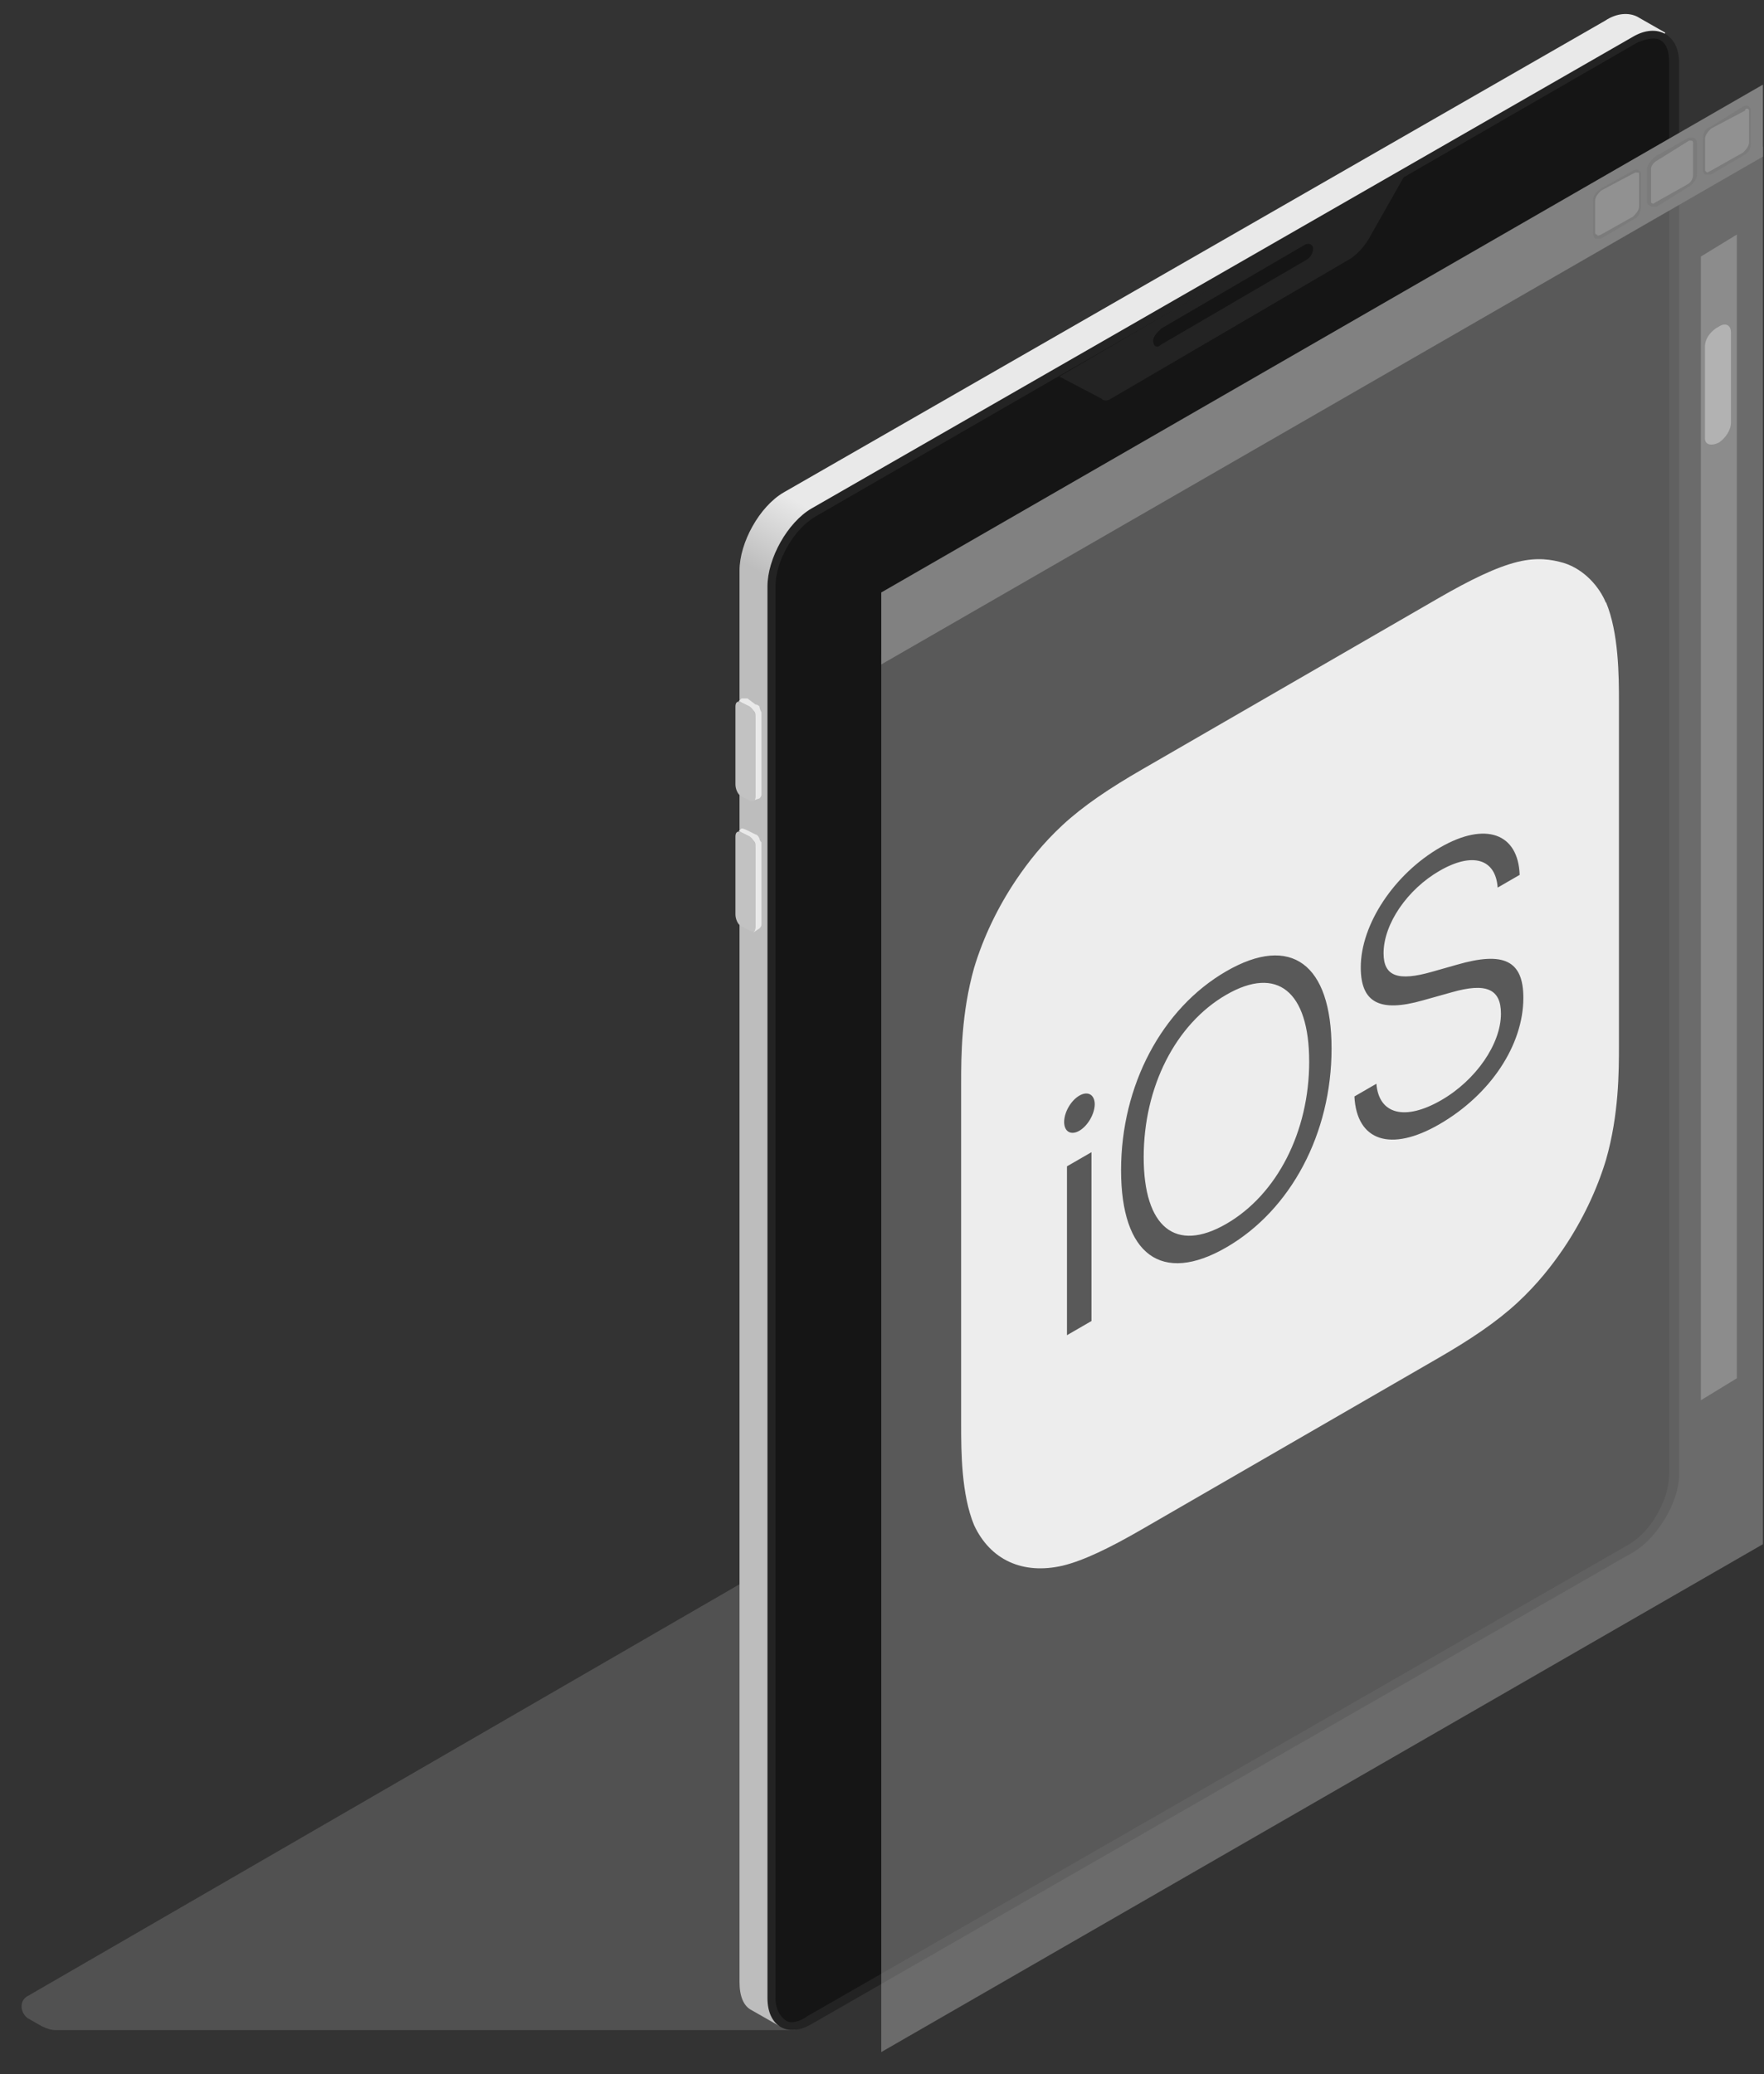 <?xml version="1.0" encoding="UTF-8"?> <svg xmlns="http://www.w3.org/2000/svg" width="74" height="87" viewBox="0 0 74 87" fill="none"><rect x="0" y="0" width="74" height="87" fill="#333333" stroke="none"/><g style="mix-blend-mode:multiply" opacity="0.8"><path d="M1.158 83.728C0.822 83.896 0.822 84.399 1.158 84.651L1.745 84.986C1.969 85.098 2.164 85.154 2.332 85.154H33.363L36.97 63.013L1.158 83.728Z" fill="#595959"></path></g><path d="M32.701 84.986L31.527 84.315C31.191 84.147 31.023 83.728 31.023 83.141V23.93C31.023 22.756 31.862 21.246 32.869 20.659L67.338 0.866C67.842 0.53 68.345 0.53 68.68 0.698L69.855 1.369L32.701 84.986Z" fill="url(#paint0_linear_2535_750)"></path><path d="M70.439 2.627C70.439 1.453 69.517 0.95 68.51 1.537L34.04 21.33C33.034 21.917 32.195 23.427 32.195 24.601V83.812C32.195 84.986 33.034 85.489 34.04 84.902L68.51 65.109C69.517 64.522 70.439 63.013 70.439 61.839V2.627Z" fill="#232323"></path><path d="M33.034 22.924C32.699 23.511 32.531 24.098 32.531 24.601V83.812C32.531 84.231 32.699 84.567 32.951 84.735C33.118 84.902 33.538 84.818 33.873 84.567L68.343 64.774C68.762 64.522 69.182 64.103 69.517 63.516C69.853 62.929 70.02 62.342 70.02 61.839V2.627C70.02 2.208 69.937 1.872 69.685 1.705C69.433 1.537 69.098 1.621 68.679 1.789L34.209 21.665C33.789 21.917 33.37 22.336 33.034 22.924Z" fill="#151515"></path><path d="M44.438 15.794L46.199 16.716C46.311 16.828 46.45 16.828 46.618 16.716L56.515 10.93C56.85 10.762 57.269 10.342 57.521 9.839L58.947 7.323L44.438 15.794Z" fill="#232323"></path><path d="M31.86 35.168C31.86 35.224 31.888 35.28 31.944 35.336C31.944 35.392 31.944 35.448 31.944 35.504V38.775C31.944 38.831 31.916 38.886 31.86 38.943L31.608 39.11C31.664 39.054 31.692 38.97 31.692 38.859V35.588C31.692 35.532 31.692 35.476 31.692 35.42C31.692 35.364 31.664 35.308 31.608 35.252C31.553 35.196 31.497 35.14 31.441 35.084L31.105 34.917C31.049 34.861 30.993 34.861 30.938 34.917L31.105 34.749C31.161 34.749 31.245 34.777 31.357 34.833L31.692 35.001C31.748 35.001 31.804 35.056 31.86 35.168Z" fill="#E9E9E9"></path><path d="M31.69 35.588V38.858C31.69 39.11 31.606 39.11 31.439 39.026L31.103 38.858C30.935 38.775 30.852 38.523 30.852 38.355V35.084C30.852 34.917 30.935 34.833 31.103 34.917L31.439 35.084C31.606 35.168 31.69 35.42 31.69 35.588Z" fill="#C2C2C2"></path><path d="M31.86 29.632C31.86 29.688 31.888 29.772 31.944 29.884C31.944 29.94 31.944 29.968 31.944 29.968V33.323C31.944 33.379 31.916 33.434 31.86 33.49L31.608 33.574C31.664 33.574 31.692 33.518 31.692 33.406V30.136C31.692 30.08 31.692 30.024 31.692 29.968C31.692 29.912 31.664 29.856 31.608 29.8C31.553 29.744 31.497 29.688 31.441 29.632L31.105 29.465C31.049 29.409 30.993 29.409 30.938 29.465L31.105 29.297C31.161 29.297 31.245 29.297 31.357 29.297L31.692 29.549C31.748 29.549 31.804 29.576 31.86 29.632Z" fill="#E9E9E9"></path><path d="M31.69 30.136V33.406C31.69 33.574 31.606 33.658 31.439 33.574L31.103 33.406C30.935 33.322 30.852 33.071 30.852 32.903V29.632C30.852 29.465 30.935 29.381 31.103 29.465L31.439 29.632C31.606 29.716 31.69 29.968 31.69 30.136Z" fill="#C2C2C2"></path><path d="M48.375 14.285C48.375 14.117 48.543 13.95 48.711 13.782L54.749 10.259C54.917 10.176 55.084 10.259 55.084 10.427C55.084 10.679 54.917 10.847 54.749 10.93L48.711 14.453C48.543 14.621 48.375 14.537 48.375 14.285Z" fill="#151515"></path><g style="mix-blend-mode:color-dodge" opacity="0.4"><path d="M73.955 64.772L36.969 86.075V27.451L73.955 6.148V64.772Z" fill="#BEBEBE"></path></g><path d="M73.955 6.568L36.969 27.871V24.851L73.955 3.549V6.568Z" fill="#818181"></path><g style="mix-blend-mode:multiply" opacity="0.5"><path d="M73.367 4.471C73.311 4.415 73.227 4.415 73.115 4.471L71.773 5.309C71.521 5.393 71.438 5.561 71.438 5.813V7.154C71.438 7.21 71.466 7.266 71.521 7.322C71.577 7.322 71.605 7.322 71.605 7.322C71.661 7.322 71.717 7.322 71.773 7.322L73.199 6.483C73.367 6.4 73.45 6.232 73.45 5.98V4.638C73.45 4.582 73.422 4.527 73.367 4.471Z" fill="#757575"></path><path d="M70.771 5.812L69.429 6.567C69.261 6.735 69.094 6.903 69.094 7.07V8.496C69.094 8.552 69.15 8.608 69.261 8.664C69.261 8.664 69.29 8.664 69.345 8.664C69.401 8.664 69.457 8.664 69.513 8.664L70.855 7.825C71.023 7.741 71.191 7.49 71.191 7.322V5.98C71.191 5.924 71.162 5.868 71.107 5.812C70.995 5.757 70.883 5.757 70.771 5.812Z" fill="#757575"></path><path d="M68.505 7.154L67.164 7.909C66.912 8.077 66.828 8.245 66.828 8.412V9.754C66.828 9.866 66.856 9.95 66.912 10.006C66.968 10.006 66.996 10.006 66.996 10.006C67.052 10.006 67.108 10.006 67.164 10.006L68.589 9.167C68.757 9.083 68.841 8.832 68.841 8.664V7.322C68.841 7.21 68.813 7.154 68.757 7.154C68.701 7.098 68.617 7.098 68.505 7.154Z" fill="#757575"></path></g><path d="M73.372 5.981C73.372 6.149 73.204 6.317 73.12 6.401L71.778 7.156C71.667 7.212 71.611 7.239 71.611 7.239C71.555 7.184 71.527 7.156 71.527 7.156V5.814C71.527 5.646 71.695 5.478 71.778 5.394L73.204 4.64C73.204 4.584 73.232 4.556 73.288 4.556C73.372 4.556 73.372 4.64 73.372 4.64V5.981ZM71.024 7.323C71.024 7.491 70.94 7.659 70.772 7.743L69.43 8.497C69.374 8.553 69.318 8.553 69.262 8.497C69.262 8.497 69.262 8.47 69.262 8.414V7.072C69.262 6.988 69.346 6.82 69.514 6.736L70.856 5.898C70.912 5.898 70.94 5.898 70.94 5.898C71.024 5.898 71.024 5.981 71.024 5.981V7.323ZM68.759 8.665C68.759 8.833 68.591 9.001 68.508 9.085L67.166 9.839C67.054 9.895 66.998 9.895 66.998 9.839C66.942 9.839 66.914 9.811 66.914 9.756V8.414C66.914 8.246 67.082 8.078 67.166 7.994L68.591 7.239C68.591 7.239 68.619 7.239 68.675 7.239C68.759 7.239 68.759 7.239 68.759 7.323V8.665Z" fill="#919191"></path><g style="mix-blend-mode:color-dodge" opacity="0.4"><path d="M72.861 57.812L71.352 58.734V10.761L72.861 9.839V57.812Z" fill="#BEBEBE"></path></g><g style="mix-blend-mode:screen"><path d="M72.111 18.561C71.775 18.729 71.523 18.645 71.523 18.394V14.536C71.523 14.2 71.775 13.865 72.111 13.697C72.362 13.529 72.614 13.613 72.614 13.949V17.723C72.614 18.058 72.362 18.394 72.111 18.561Z" fill="#B2B2B2"></path></g><path d="M67.364 25.276C67.105 24.64 66.484 23.892 65.604 23.614C65.087 23.465 64.5 23.367 63.672 23.566C62.778 23.783 61.673 24.322 60.327 25.1L47.909 32.275C46.555 33.057 45.459 33.789 44.572 34.61C43.744 35.379 43.13 36.162 42.632 36.898C41.855 38.052 41.246 39.325 40.863 40.599C40.33 42.49 40.32 44.288 40.32 45.423V59.765C40.32 60.9 40.33 62.688 40.863 63.973C41.199 64.695 41.706 65.221 42.347 65.515C42.989 65.809 43.748 65.863 44.573 65.674C45.461 65.46 46.555 64.927 47.909 64.145L60.327 56.97C61.681 56.188 62.777 55.455 63.664 54.634C64.492 53.866 65.105 53.083 65.604 52.347C66.38 51.193 66.989 49.919 67.373 48.646C67.915 46.75 67.915 44.947 67.915 43.81V29.469C67.915 28.336 67.906 26.547 67.373 25.262L67.364 25.276ZM45.787 55.411L44.76 56.005V48.922L45.787 48.329V55.411ZM45.278 47.43C45.109 47.527 44.947 47.544 44.827 47.474C44.708 47.406 44.641 47.257 44.641 47.062C44.641 46.866 44.708 46.64 44.827 46.433C44.947 46.226 45.109 46.054 45.278 45.957C45.448 45.857 45.612 45.84 45.733 45.907C45.854 45.975 45.923 46.122 45.925 46.318C45.922 46.516 45.853 46.743 45.732 46.951C45.611 47.159 45.448 47.331 45.278 47.43ZM51.444 52.322C48.737 53.886 47.029 52.642 47.029 49.086C47.029 45.531 48.737 42.303 51.444 40.739C54.153 39.173 55.859 40.429 55.859 43.984C55.859 47.54 54.153 50.756 51.444 52.322ZM60.379 47.159C58.343 48.336 56.913 47.868 56.818 45.991L57.74 45.458C57.843 46.744 58.938 47.027 60.465 46.145C61.921 45.303 62.965 43.783 62.965 42.519C62.965 41.474 62.337 41.209 60.896 41.623L59.689 41.961C57.886 42.475 57.084 42.062 57.084 40.578C57.084 38.765 58.498 36.654 60.413 35.548C62.311 34.451 63.69 34.948 63.75 36.697L62.827 37.23C62.741 36.016 61.766 35.731 60.387 36.528C59.042 37.305 58.041 38.751 58.041 39.985C58.041 40.952 58.645 41.171 60.077 40.761L61.129 40.462C63.086 39.897 63.905 40.292 63.905 41.855C63.905 43.828 62.534 45.914 60.379 47.159ZM54.921 44.526C54.921 47.465 53.575 50.104 51.444 51.335C49.313 52.566 47.978 51.475 47.978 48.54C47.978 45.59 49.315 42.955 51.444 41.725C53.574 40.494 54.92 41.579 54.92 44.527" fill="#EDEDED"></path><defs><linearGradient id="paint0_linear_2535_750" x1="32.479" y1="20.469" x2="30.793" y2="23.391" gradientUnits="userSpaceOnUse"><stop stop-color="#E9E9E9"></stop><stop offset="1" stop-color="#BDBDBD"></stop></linearGradient></defs></svg> 